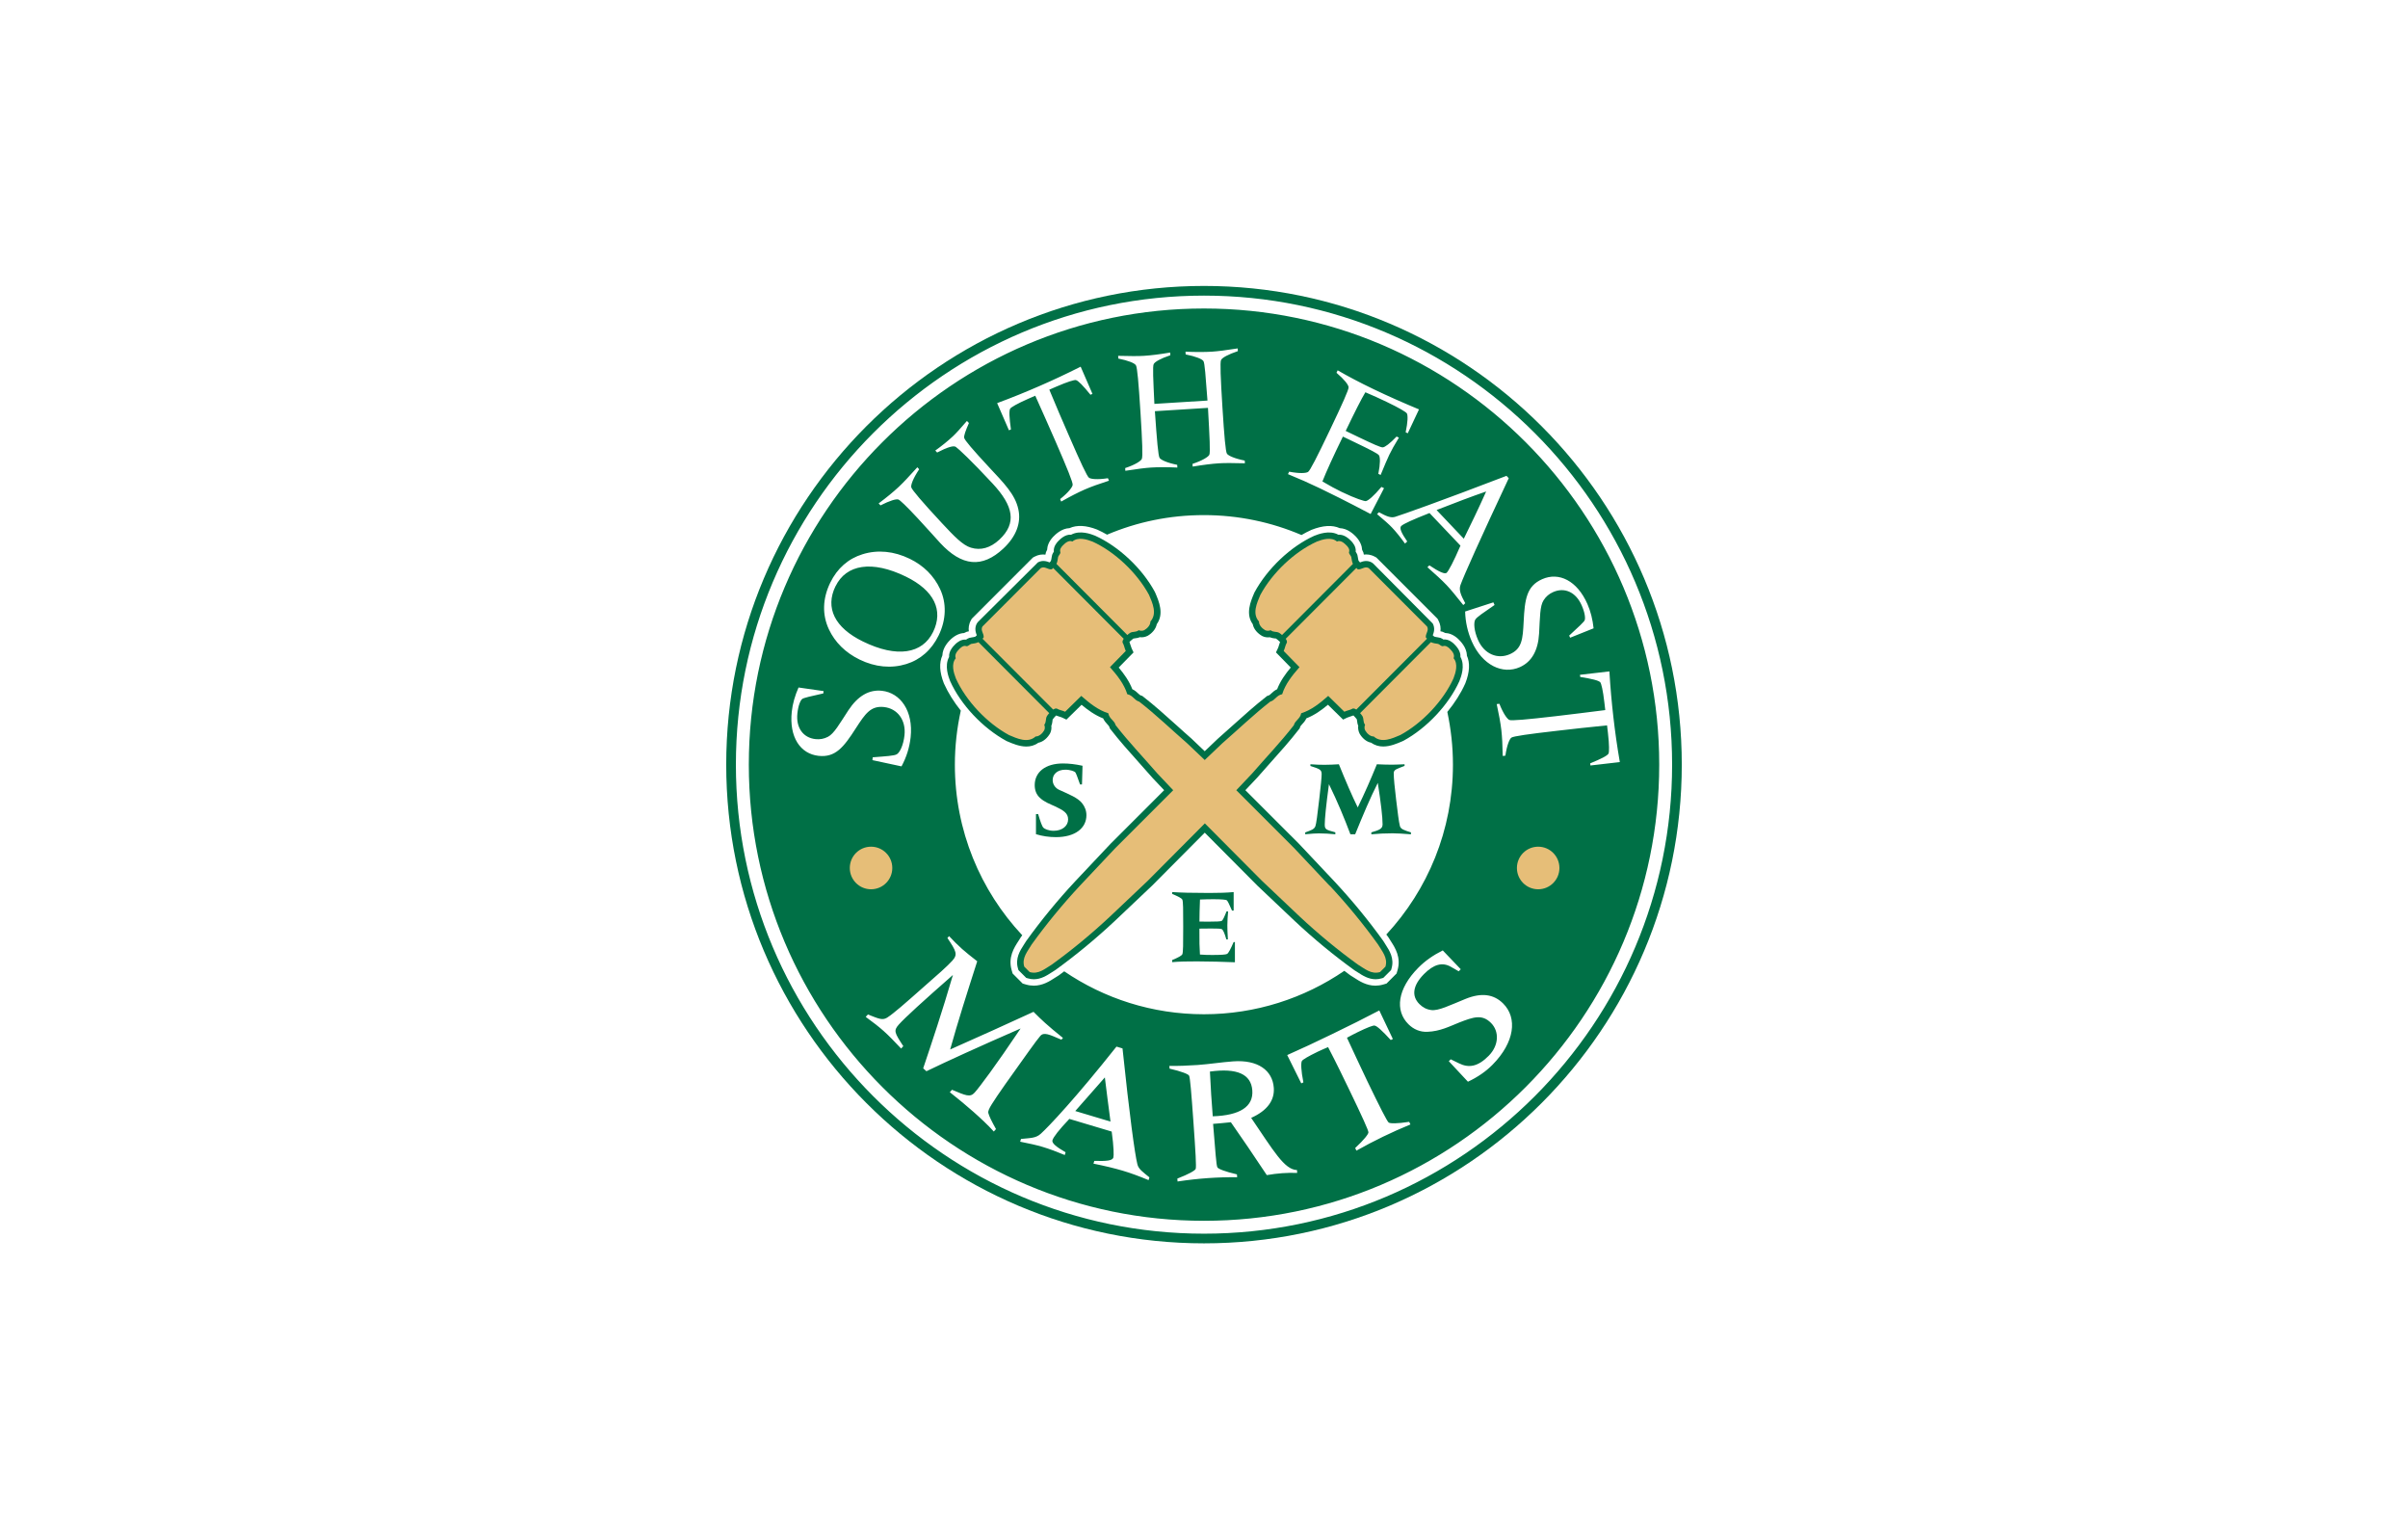 <?xml version="1.0" encoding="UTF-8"?><svg id="a" xmlns="http://www.w3.org/2000/svg" viewBox="0 0 630 400"><defs><style>.j{fill:#e6be78;}.k{fill:#fff;}.l{fill:#007046;}</style></defs><rect id="b" class="k" x="0" width="630" height="400"/><path id="c" class="l" d="M315,74.79c-68.93,0-125,56.17-125,125.21s56.07,125.21,125,125.21,125-56.17,125-125.21-56.08-125.21-125-125.21Z"/><path id="d" class="k" d="M315,322.68c-67.53,0-122.47-55.03-122.47-122.68s54.94-122.68,122.47-122.68,122.47,55.03,122.47,122.68-54.94,122.68-122.47,122.68ZM315,80.69c-65.67,0-119.09,53.52-119.09,119.31s53.43,119.31,119.09,119.31,119.1-53.52,119.1-119.31-53.43-119.31-119.1-119.31ZM228.25,198.83l.08-.75c3.54-.28,5.64-.39,6.31-.8.76-.44,1.72-2.34,2-4.97.43-4-1.86-7-5.38-7.38-3.47-.37-4.89,1.76-7.34,5.54-3.19,4.98-5.34,7.7-9.75,7.23-4.79-.52-7.73-4.92-7.02-11.55.22-2.07.83-4.19,1.77-6.33l6.55.94-.07.61c-3.31.74-5.16,1.16-5.52,1.45-.47.38-1.04,1.7-1.26,3.76-.41,3.81,1.55,6.4,4.74,6.74,1.13.12,2.19-.05,3.25-.6,1.61-.83,3.02-3.38,5.35-6.94,2.49-3.78,5.43-5.46,8.76-5.1,4.88.53,8.26,5.31,7.53,12.13-.29,2.68-1.08,5.21-2.39,7.64l-7.61-1.63ZM218.59,153.36c2.79-5.74,9.53-6.87,18.4-2.55,7.43,3.62,9.89,8.82,7.14,14.47-2.79,5.74-9.47,6.85-18.34,2.52-7.47-3.64-9.93-8.84-7.21-14.45M245.96,154.08c-1.62-3.47-4.31-6.15-7.92-7.91-4.16-2.03-8.43-2.43-12.38-1.2-3.7,1.14-6.61,3.67-8.45,7.45-2.02,4.17-2.13,8.38-.35,12.18,1.6,3.41,4.33,6.11,8.02,7.91,4.12,2.01,8.34,2.38,12.23,1.18,3.7-1.14,6.63-3.71,8.47-7.49,2-4.12,2.1-8.44.38-12.12M230.38,132.18c2.45-1.25,4.03-1.7,4.63-1.54.43.12,2.14,1.75,5.1,4.93,2.77,2.97,4.69,5.18,5.88,6.46,5.66,6.09,10.95,6.64,16.51,1.45,3.35-3.13,4.71-6.72,3.93-10.26-.83-3.94-3.86-6.93-7.66-11.01-4.21-4.53-6.4-7.08-6.51-7.69-.11-.54.33-1.79,1.24-3.87l-.52-.55c-1.67,1.95-2.89,3.28-3.68,4.02-1.35,1.26-2.86,2.48-4.6,3.72l.48.52c2.65-1.38,4.31-1.89,4.89-1.47.72.49,4.05,3.59,9.61,9.57,5.5,5.91,6.38,10.39,1.79,14.68-2.35,2.19-4.91,2.9-7.45,2.11-2.15-.64-4.4-3-7.59-6.42-5.21-5.6-7.87-8.74-8.02-9.38-.14-.64.48-2.32,2.07-4.71l-.48-.52c-2.15,2.4-3.78,4.11-4.89,5.15-1.38,1.29-3.13,2.73-5.23,4.3l.48.52ZM270.86,103.52c1.78,3.97,3.56,7.94,5.29,11.92,3.05,7.02,4.59,10.79,4.49,11.4-.1.61-1.1,1.97-3.28,3.7l.28.65c2.4-1.36,4.42-2.39,6.1-3.13,1.69-.74,3.78-1.49,6.4-2.33l-.28-.65c-2.75.43-4.43.23-4.94-.11-.51-.34-2.22-4.03-5.27-11.05-1.6-3.68-3.36-7.71-5.12-12l1.82-.79c2.94-1.28,4.72-1.8,5.12-1.72.63.14,1.85,1.41,3.83,3.84l.52-.23-3.09-7.11c-3.76,1.9-7.31,3.55-10.77,5.06-3.46,1.51-7.13,3.01-11.08,4.47l3.09,7.11.52-.23c-.43-3.11-.53-4.88-.2-5.43.21-.35,1.8-1.3,4.74-2.59l1.82-.79ZM314.84,94.42c.36.5.58,3.94,1.07,10.35l-13.89.87c-.31-6.42-.48-9.87-.18-10.41.29-.59,1.75-1.44,4.35-2.31l-.04-.71c-2.71.46-4.97.74-6.85.86-1.41.09-3.68.09-6.76,0l.04.71c2.68.54,4.24,1.2,4.6,1.75.36.5.71,4.6,1.2,12.29.48,7.64.64,11.71.34,12.25-.3.54-1.7,1.48-4.34,2.36l.04.71c3.04-.48,5.29-.76,6.71-.85,1.88-.12,4.15-.12,6.9,0l-.04-.71c-2.73-.54-4.24-1.3-4.6-1.79-.37-.55-.71-4.6-1.24-12.24l13.89-.87c.43,7.65.64,11.71.35,12.29-.3.54-1.75,1.48-4.39,2.36l.04.71c2.71-.45,5.01-.74,6.9-.86,1.41-.09,3.68-.09,6.76,0l-.04-.71c-2.73-.54-4.29-1.29-4.65-1.79-.36-.5-.71-4.55-1.19-12.19-.48-7.69-.65-11.8-.35-12.34.29-.59,1.8-1.44,4.39-2.31l-.04-.71c-3.04.48-5.3.76-6.71.85-1.88.12-4.2.12-6.95.01l.04.71c2.68.54,4.28,1.2,4.65,1.74M336.95,124.01c2.85,1.16,5.66,2.4,8.38,3.71,2.34,1.12,6.79,3.31,13.27,6.73l3.5-6.76-.68-.33c-2.05,2.42-3.44,3.59-4.08,3.71-.34.05-2.59-.61-6.37-2.43-1.4-.67-3.07-1.58-4.99-2.71.99-2.51,2.76-6.43,5.36-11.74l3.45,1.66c3.66,1.76,5.68,2.78,5.99,3.24.33.52.37,2.17-.17,4.85l.6.29c1.01-2.45,1.75-4.2,2.26-5.26.53-1.11,1.35-2.6,2.52-4.5l-.6-.29c-1.78,1.87-3.06,2.78-3.6,2.83-.55.05-2.61-.89-6.27-2.64l-3.45-1.66c2.41-5.03,4.12-8.4,5.15-10.11,2,.85,3.81,1.67,5.51,2.49,3.36,1.61,5.11,2.66,5.35,3.04.28.5.27,2.17-.32,4.93l.55.27,2.94-6.25c-4.02-1.67-8-3.42-11.91-5.3-3.62-1.74-6.71-3.38-9.37-4.92l-.31.64c2.08,1.78,3.11,3.12,3.17,3.77.07.61-1.62,4.36-4.94,11.31-3.3,6.91-5.14,10.53-5.67,10.86-.52.33-2.21.46-4.94-.07l-.31.64ZM375.85,133.4c4.79-1.88,9.1-3.51,12.97-4.85-2.02,4.53-4.03,8.66-5.85,12.36l-7.12-7.51ZM360.27,134.47c1.86,1.55,3.14,2.69,3.92,3.51.98,1.03,2.14,2.46,3.4,4.2l.58-.55c-1.55-2.25-2.11-3.53-1.57-4.05.62-.59,3.08-1.69,7.4-3.39l8.1,8.53c-1.85,4.3-3.11,6.61-3.62,7.1-.45.42-1.96-.22-4.52-1.95l-.51.49c2.02,1.79,3.72,3.3,5.05,4.71.98,1.03,2.43,2.77,4.34,5.19l.51-.49c-1.18-2.14-1.71-3.45-1.25-4.75.93-2.58,5.11-11.91,12.63-27.94l-.59-.62c-17.56,6.74-27.33,10.17-29.15,10.73-1.11.34-2.3-.16-4.21-1.21l-.51.49ZM383.32,159.96c.08,2.76.66,5.34,1.74,7.81,2.77,6.27,8.08,8.72,12.57,6.73,3.06-1.36,4.77-4.28,5.04-8.8.24-4.24.19-7.17,1.17-8.69.64-1.01,1.47-1.69,2.51-2.15,2.93-1.3,5.92-.04,7.46,3.47.84,1.9,1,3.33.79,3.89-.17.44-1.56,1.72-4.06,4.02l.25.56,6.14-2.46c-.25-2.32-.78-4.46-1.62-6.36-2.69-6.1-7.44-8.44-11.84-6.49-4.06,1.8-4.56,5.22-4.84,11.14-.23,4.5-.4,7.05-3.59,8.47-3.24,1.43-6.72-.02-8.34-3.7-1.07-2.42-1.18-4.54-.74-5.31.37-.68,2.14-1.82,5.06-3.85l-.31-.69-7.4,2.4ZM419.98,185.73c-4.31.54-8.62,1.09-12.93,1.59-7.6.88-11.64,1.25-12.19.98-.55-.27-1.56-1.63-2.58-4.22l-.7.08c.59,2.69.99,4.93,1.21,6.76.21,1.83.32,4.06.36,6.81l.7-.08c.4-2.76,1.07-4.31,1.55-4.7.48-.39,4.5-.95,12.1-1.82,3.99-.46,8.35-.96,12.95-1.4l.23,1.97c.37,3.19.34,5.05.15,5.41-.32.56-1.89,1.36-4.79,2.55l.06.56,7.69-.89c-.72-4.15-1.26-8.04-1.69-11.8-.43-3.76-.79-7.71-1.04-11.92l-7.69.89.06.56c3.1.5,4.81.92,5.24,1.39.27.3.72,2.11,1.08,5.3l.23,1.97ZM226.5,265.98c1.92,1.4,3.49,2.61,4.72,3.72,1.27,1.13,2.76,2.66,4.54,4.56l.57-.63c-2.3-3.52-2.6-4.04-1.19-5.63,1.63-1.83,6.34-6.12,14.17-12.99-2.8,9.6-5.52,17.69-7.78,24.42l.85.76c5.56-2.69,13.78-6.44,24.64-11.18-6.57,9.78-10.7,15.28-12.02,16.76-1.19,1.34-2.33.77-5.93-.73l-.57.63c2.41,1.91,4.48,3.63,6.21,5.17,1.94,1.73,3.74,3.4,5.3,5.12l.57-.64c-1.12-2.01-1.8-3.38-2.01-4.21-.1-.53.23-1.18.91-2.29,1.44-2.33,4.69-6.9,9.65-13.81,1.55-2.16,2.58-3.53,3.05-4.06.94-1.06,2.35-.37,5.51.99l.41-.46c-1.96-1.56-3.54-2.91-4.7-3.95-.88-.79-1.87-1.74-3-2.88-7.17,3.29-14.4,6.58-21.81,9.85,2-7.21,4.44-14.85,7.08-23.07-1.68-1.31-3.01-2.37-3.96-3.22-1.2-1.07-2.33-2.21-3.4-3.36l-.44.49c2.34,3.48,2.75,4.3,1.3,5.92-1.23,1.38-3.9,3.74-7.88,7.21-4.46,3.94-7.45,6.59-9.22,7.72-1.26.78-2.36.17-5-.85l-.57.63ZM289.06,281.82c.46,3.59.92,7.48,1.48,11.54l-9.22-2.76c2.25-2.58,4.84-5.51,7.74-8.79M290.85,295.97c.57,4.02.57,6.34.44,6.79-.26.86-1.87.97-4.99.88l-.22.72c3.02.61,5.55,1.22,7.67,1.85,1.99.59,4.26,1.42,6.75,2.46l.22-.72c-1.7-1.4-2.86-2.14-3.16-3.46-.67-2.72-2.05-12.8-3.88-30.27l-1.58-.47c-10.73,13.52-17.71,20.9-19.8,22.79-1.29,1.19-2.74,1.1-5.18,1.36l-.22.72c2.37.46,4.31.9,5.81,1.34,1.9.57,3.8,1.29,5.86,2.15l.22-.72c-2.52-1.45-3.66-2.43-3.44-3.15.26-.86,1.69-2.7,4.42-5.58l11.08,3.31ZM317.29,291.98c-.31-3.67-.54-7.59-.74-11.7,7.07-.98,10.79.65,11.09,4.94.3,4.2-3.18,6.53-10.35,6.76M308.09,309.03c5.34-.81,10.56-1.18,15.58-1.11l-.05-.75c-3.13-.73-4.83-1.41-5.1-1.82-.32-.45-.54-4.27-1.14-11.39,1.37-.1,2.92-.25,4.65-.43,2.79,3.97,5.91,8.58,9.4,13.83,2.76-.48,5.44-.67,7.95-.57l-.05-.75c-3.32-.1-6.13-5.06-11.99-13.65,4.17-1.86,6.16-4.56,5.92-7.86-.32-4.57-4.17-7.38-10.61-6.92-3.06.22-6.15.72-9.3.95-2.59.18-5.09.27-7.41.24l.05.71c3.13.73,4.83,1.41,5.1,1.82.27.41.6,4.46,1.15,12.19.55,7.73.79,11.79.58,12.23-.2.44-1.8,1.36-4.79,2.52l.05.75ZM354.86,300.97c4.57-2.58,9.29-4.87,14.15-6.86l-.33-.68c-3.17.49-4.97.46-5.36.18-.4-.28-2.25-3.9-5.62-10.88-1.83-3.79-3.55-7.58-5.3-11.3,1.08-.58,2-1.07,2.81-1.46,2.55-1.24,4.01-1.79,4.41-1.72.61.07,2.01,1.34,4.24,3.78l.55-.27-3.55-7.47c-3.72,1.96-7.82,4-12.32,6.18-4.33,2.1-8.22,3.93-11.77,5.49l3.68,7.41.55-.27c-.63-3.16-.67-5.08-.39-5.59.24-.38,1.58-1.18,4.13-2.42.76-.37,1.72-.78,2.72-1.21,2.27,4.36,4.05,8.07,5.53,11.13,3.37,6.98,5.05,10.68,5.03,11.17-.03.49-1.12,1.91-3.47,4.1l.33.68ZM384.04,282.94c2.5-1.18,4.66-2.63,6.45-4.45,5.78-5.85,6.58-12.24,2.76-16.03-2.48-2.46-5.69-2.85-9.75-1.22-4.33,1.76-7.13,3.18-9.03,2.95-1.24-.16-2.24-.69-3.11-1.56-2.11-2.1-1.76-4.87,1.2-7.86,2.52-2.55,4.79-3.17,7-1.91l2.08,1.19.53-.54-4.7-4.92c-2.5,1.25-4.63,2.73-6.42,4.55-5.45,5.51-6.15,11.2-2.56,14.76,1.37,1.36,3.08,2.06,4.95,1.98,3.37-.12,5.9-1.47,8.3-2.42,3.76-1.46,6-2.24,8.34.09,2.21,2.2,2.1,5.87-.59,8.6-2.82,2.86-5.22,3.27-7.83,1.95l-2.11-1.03-.5.5,5,5.36ZM383.79,171.43c-.09-2.12-1.63-3.66-2.3-4.32-1.21-1.12-2.38-1.51-3.39-1.55-.2-.11-.43-.22-.69-.32l-.55-.12c.1-.81.03-1.79-.53-2.85l-.24-.44-15.99-16-.44-.24c-1.05-.56-2.03-.63-2.84-.53l-.12-.55c-.1-.26-.21-.5-.33-.7-.05-1.01-.47-2.2-1.64-3.47-.59-.59-2.11-2.12-4.23-2.2-1.93-.87-4.39-.73-7.39.45-.87.39-1.74.85-2.6,1.35-7.84-3.35-16.47-5.21-25.53-5.21s-17.55,1.82-25.34,5.12c-.85-.49-1.72-.94-2.59-1.33-2.88-1.13-5.31-1.25-7.24-.38-2.11.09-3.66,1.63-4.32,2.31-1.11,1.21-1.49,2.38-1.54,3.38-.11.2-.23.43-.32.69l-.12.55c-.81-.1-1.79-.03-2.84.53l-.44.24-15.99,16-.24.44c-.57,1.05-.63,2.04-.53,2.85l-.55.12c-.26.1-.5.21-.7.33-1.01.05-2.2.47-3.48,1.64-.59.59-2.11,2.11-2.19,4.22-.87,1.93-.75,4.35.37,7.24l.07.16c1.08,2.4,2.59,4.79,4.38,7.03-1,4.56-1.55,9.28-1.55,14.14,0,17.26,6.7,32.95,17.63,44.62-.11.15-.22.3-.33.45l-.17.26c-.16.27-.34.55-.52.83-1.1,1.69-2.75,4.24-1.74,7.64l.24.82,2.63,2.63.82.24c.74.22,1.43.31,2.09.31,2.37,0,4.21-1.2,5.53-2.06.28-.18.55-.36.83-.52l.26-.17c.45-.32.89-.67,1.34-1,10.42,7.09,23,11.23,36.55,11.23s26.27-4.2,36.73-11.36c.5.37,1,.76,1.51,1.13l.26.17c.28.16.55.34.83.52,1.32.86,3.17,2.06,5.53,2.06.66,0,1.35-.09,2.09-.31l.82-.24,2.63-2.63.24-.82c1.01-3.4-.65-5.95-1.74-7.64-.18-.28-.36-.55-.52-.83l-.17-.26c-.16-.22-.33-.44-.49-.65,10.81-11.65,17.43-27.25,17.43-44.41,0-4.74-.52-9.35-1.47-13.81,1.92-2.34,3.53-4.85,4.66-7.37l.07-.16c1.12-2.88,1.25-5.31.37-7.24Z"/><path id="e" class="l" d="M382.09,171.82c.11-1.62-1.13-2.85-1.74-3.46-.36-.33-1.31-1.22-2.71-1.09-.2-.14-.46-.31-.79-.43l-.67-.14c-.35-.05-.71-.11-.95-.2l-.38-.34s0,0,0,0c.24-.62.69-1.77,0-3.07l-15.58-15.69-.4-.29c-1.28-.69-2.43-.25-3.05,0l-.39-.46c-.08-.25-.13-.57-.18-.89l-.13-.65c-.12-.33-.29-.59-.43-.79.14-1.37-.77-2.36-1.14-2.77-.57-.58-1.81-1.82-3.41-1.69-2.32-1.28-5.22-.14-6.31.29-6.14,2.78-12.25,8.54-15.63,14.81l-.1.24c-.87,2.04-2.3,5.37-.34,8.07.26,1.38,1.36,2.46,2.47,3.09.61.31,1.3.41,1.98.32.49.2.94.26,1.28.3.15.02.35.04.3,0,.17.11.35.25.52.4l.52.46.07.09c-.13.32-.22.63-.31.92-.07.25-.14.5-.26.73l-.5,1.06,3.87,3.96c-1.37,1.64-2.73,3.51-3.56,5.67-.7.32-1.17.77-1.55,1.13-.35.34-.51.47-.71.52l-.32.09-.26.2c-2.97,2.31-5.85,4.91-8.64,7.41-1.34,1.2-2.67,2.4-4.07,3.63l-3.4,3.24-3.45-3.29c-1.35-1.17-2.68-2.38-4.01-3.58-2.79-2.51-5.67-5.1-8.64-7.41l-.26-.2-.32-.09c-.2-.06-.35-.19-.71-.52-.38-.36-.85-.81-1.55-1.13-.83-2.16-2.19-4.03-3.56-5.67l3.88-3.96-.5-1.06c-.11-.24-.18-.49-.26-.74-.09-.29-.18-.59-.31-.92l.06-.08.53-.47c.17-.15.35-.29.42-.34.05-.03.26-.05.4-.07.34-.04.8-.09,1.29-.3.69.09,1.39-.02,2.06-.36,1.04-.59,2.12-1.67,2.39-3.05,1.96-2.7.53-6.03-.34-8.06l-.17-.38c-3.31-6.13-9.42-11.89-15.64-14.7-1.02-.4-3.9-1.53-6.24-.26-1.6-.13-2.85,1.13-3.46,1.75-.32.36-1.22,1.34-1.09,2.71-.14.2-.31.47-.43.79l-.13.63c-.05.36-.11.74-.21.99l-.32.38s-.01,0-.02,0c-.62-.24-1.77-.7-3.07,0l-15.68,15.59-.29.4c-.69,1.29-.24,2.45,0,3.07,0,0,0,0,0,0l-.39.36c-.24.09-.59.15-.94.2l-.67.14c-.33.12-.59.29-.79.43-1.36-.12-2.36.77-2.77,1.14-.57.57-1.8,1.8-1.69,3.41-1.27,2.32-.15,5.22.25,6.24l.03.08c2.77,6.15,8.51,12.28,14.77,15.67l.24.1c1.29.55,3.09,1.33,4.92,1.33,1.07,0,2.14-.26,3.13-.98,1.38-.27,2.46-1.36,3.09-2.47.3-.61.41-1.29.32-1.97.21-.49.26-.94.3-1.29.02-.15.05-.37,0-.3.11-.18.26-.37.42-.55l.52-.56c.32.13.62.22.91.31.25.07.5.15.73.26l1.07.51,3.96-3.88c1.64,1.37,3.5,2.73,5.65,3.56.32.7.77,1.18,1.12,1.56.31.33.46.5.52.71l.09.32.2.26c2.31,2.98,4.9,5.87,7.4,8.67,1.2,1.34,2.39,2.67,3.61,4.07l3.02,3.19-14.05,14.04-9.27,9.84c-4.63,4.98-8.92,10.2-12.82,15.64-.17.3-.37.59-.56.89-.98,1.51-2.33,3.59-1.54,6.24l.12.41,2.03,2.03.41.12c.55.17,1.08.24,1.59.24,1.9,0,3.44-1.01,4.64-1.78.3-.19.59-.39,1.02-.65,5.31-3.84,10.52-8.14,15.48-12.78l9.84-9.32,13.73-13.81,13.77,13.85,9.81,9.29c4.95,4.64,10.16,8.93,15.6,12.86.3.18.59.37.89.56,1.19.78,2.74,1.78,4.64,1.78.5,0,1.03-.07,1.59-.24l.41-.12,2.03-2.03.12-.41c.79-2.65-.56-4.73-1.54-6.24-.19-.3-.38-.59-.64-1.02-3.82-5.31-8.1-10.53-12.75-15.52l-9.3-9.87-14.01-14,3.07-3.25c1.17-1.35,2.36-2.68,3.56-4.02,2.5-2.79,5.09-5.68,7.4-8.67l.2-.26.09-.32c.06-.21.21-.38.52-.71.36-.38.81-.86,1.12-1.56,2.15-.83,4.01-2.19,5.65-3.56l3.96,3.88,1.07-.51c.24-.11.49-.18.73-.26.29-.09.59-.18.91-.31l.52.56c.16.17.31.37.36.44.03.05.05.26.07.41.04.34.09.8.3,1.29-.09.69.03,1.39.36,2.05.59,1.04,1.67,2.13,3.05,2.39.99.72,2.07.98,3.13.98,1.83,0,3.64-.78,4.92-1.33l.38-.17c6.12-3.32,11.86-9.45,14.63-15.6l.03-.08c.4-1.02,1.53-3.92.25-6.24Z"/><path id="f" class="j" d="M380.3,172.17c1.24,1.47.56,3.76-.03,5.27-2.64,5.87-8.18,11.71-13.9,14.81-2.06.88-4.92,2.22-6.96.38-.93.02-1.79-.8-2.25-1.6-.23-.46-.21-1.01-.02-1.47-.59-.71-.27-1.49-.69-2.25-.17-.26-.37-.53-.61-.78l18.52-18.57c.58.29,1.29.36,1.91.46.42.15.82.67,1.24.59.69-.23,1.22.15,1.7.59.71.71,1.49,1.56,1.09,2.58ZM330.97,164.82c.46.23,1.01.21,1.47.02.7.59,1.49.27,2.25.69.24.15.49.35.73.56l18.54-18.59c-.26-.57-.33-1.24-.43-1.84-.15-.42-.67-.82-.59-1.24.23-.69-.15-1.22-.59-1.7-.71-.71-1.56-1.49-2.57-1.09-1.47-1.24-3.76-.56-5.26.03-5.86,2.65-11.68,8.2-14.77,13.93-.88,2.06-2.22,4.93-.37,6.97-.02.94.8,1.8,1.6,2.26ZM270.94,192.63c.93.02,1.79-.8,2.25-1.6.23-.46.21-1.01.02-1.47.59-.71.27-1.49.69-2.25.17-.26.37-.53.61-.78l-18.52-18.57c-.58.29-1.29.36-1.91.46-.42.15-.82.67-1.24.59-.69-.23-1.22.15-1.7.59-.71.71-1.49,1.56-1.09,2.58-1.24,1.47-.56,3.76.03,5.27,2.64,5.87,8.18,11.71,13.9,14.81,2.06.88,4.92,2.22,6.96.38ZM347.88,231.69l-9.26-9.83-15.17-15.17,4.15-4.39c3.64-4.19,7.55-8.28,10.9-12.61.37-1.33,1.65-1.62,1.93-3.13,2.65-.83,4.88-2.61,7.07-4.54l4.22,4.14c.72-.35,1.53-.42,2.21-.84.35-.05.64.08.92.27l18.5-18.54c-.1-.09-.21-.17-.3-.29-.17-1.01.89-1.82.32-2.88l-15.28-15.3c-1.07-.57-1.87.49-2.88.32-.15-.1-.24-.23-.34-.35l-18.49,18.53c.21.29.36.61.31.98-.42.69-.5,1.49-.84,2.21l4.13,4.23c-1.93,2.19-3.7,4.43-4.53,7.08-1.51.28-1.79,1.56-3.12,1.94-4.32,3.37-8.4,7.29-12.58,10.93l-4.56,4.34-4.56-4.34c-4.18-3.64-8.26-7.57-12.58-10.93-1.33-.37-1.61-1.65-3.12-1.94-.82-2.65-2.6-4.89-4.53-7.08l4.13-4.23c-.34-.73-.42-1.53-.84-2.21-.05-.37.1-.69.31-.98l-18.48-18.53c-.1.12-.19.25-.34.35-1.01.17-1.81-.9-2.88-.32l-15.28,15.3c-.57,1.07.49,1.87.32,2.88-.08.13-.2.2-.3.29l18.5,18.54c.27-.18.57-.32.92-.27.69.42,1.49.5,2.21.84l4.22-4.14c2.19,1.93,4.42,3.71,7.07,4.54.28,1.51,1.56,1.8,1.93,3.13,3.36,4.33,7.27,8.42,10.9,12.61l4.15,4.39-15.17,15.17-9.26,9.83c-4.59,4.94-8.8,10.06-12.6,15.35-1.03,1.76-2.63,3.47-1.94,5.79l1.42,1.42c2.32.69,4.03-.91,5.78-1.95,5.28-3.81,10.38-8.03,15.31-12.64l9.81-9.29,14.93-15.01,14.93,15.01,9.81,9.29c4.92,4.61,10.03,8.83,15.31,12.64,1.75,1.04,3.46,2.64,5.78,1.95l1.42-1.42c.69-2.33-.91-4.03-1.94-5.79-3.8-5.29-8.01-10.41-12.6-15.35ZM295.66,165.53c.76-.42,1.54-.1,2.25-.69.46.19,1.01.21,1.47-.02.8-.46,1.62-1.32,1.6-2.26,1.85-2.05.51-4.91-.37-6.97-3.1-5.73-8.92-11.28-14.77-13.93-1.51-.59-3.8-1.28-5.26-.03-1.01-.4-1.87.38-2.57,1.09-.44.48-.82,1.01-.59,1.7.08.42-.44.82-.59,1.24-.1.6-.16,1.27-.43,1.84l18.54,18.59c.24-.21.49-.41.73-.56ZM227.89,221.46c-3.07,0-5.56,2.49-5.56,5.57s2.49,5.57,5.56,5.57,5.56-2.49,5.56-5.57-2.49-5.57-5.56-5.57ZM402.43,221.46c-3.07,0-5.56,2.49-5.56,5.57s2.49,5.57,5.56,5.57,5.56-2.49,5.56-5.57-2.49-5.57-5.56-5.57Z"/><path id="g" class="l" d="M271.04,212.94h.57c.59,1.99,1.02,3.21,1.39,3.57.31.31,1.36.79,2.66.79,2.29,0,3.79-1.3,3.79-2.98s-1.25-2.38-3.45-3.43c-1.36-.62-2.77-1.11-3.96-2.24-.88-.82-1.33-1.93-1.33-3.29,0-3.38,2.75-5.67,7.39-5.67,1.61,0,3.28.2,5.12.6l-.14,4.88h-.51c-.68-1.99-1.1-3.03-1.27-3.2-.2-.2-1.22-.65-2.58-.65-2.01,0-3.31,1.11-3.31,2.72,0,1.08.68,2.1,1.7,2.55,2.75,1.25,4.84,2.07,5.97,3.46.76.94,1.16,2.01,1.16,3.18,0,3.35-2.92,5.73-7.96,5.73-1.81,0-3.54-.25-5.24-.77v-5.25Z"/><path id="h" class="l" d="M306.68,251.11c1.56-.65,2.43-1.13,2.63-1.47.25-.43.25-2.84.25-7.26s0-6.69-.25-7.12c-.2-.34-1.08-.79-2.63-1.45v-.48c2.04.14,5.24.23,9.65.23,2.52,0,4.67-.06,6.43-.23v4.85h-.43c-.71-1.62-1.13-2.55-1.39-2.72-.23-.14-1.36-.26-3.48-.26-1.16,0-2.32.03-3.51.08-.09,2.3-.14,4.2-.14,5.76,1.25,0,1.98.03,2.21.03,2.18,0,3.4-.06,3.62-.2.28-.17.68-1.02,1.25-2.47h.42c-.11,1.22-.2,2.44-.2,3.63,0,.74.03,1.96.14,3.69h-.4c-.45-1.59-.85-2.5-1.19-2.69-.23-.14-1.16-.17-2.8-.17-.96,0-1.98.03-3.06.03-.03,3.01.03,5.28.14,6.78,1.13.09,2.18.11,3.2.11,2.27,0,3.6-.08,3.91-.28.37-.23.91-1.25,1.7-3.09h.34v5.28c-3.09-.11-6.4-.23-9.91-.23-2.58,0-4.73.03-6.51.2v-.54Z"/><path id="i" class="l" d="M341.51,217.72c1.53-.57,2.32-.79,2.63-1.62.23-.6.54-2.98,1.02-7.15.4-3.43.62-5.59.62-6.5,0-1.19-.65-1.36-2.94-2.1v-.45c1.42.11,2.66.14,3.71.14,1.16,0,2.41-.06,3.74-.14,1.78,4.4,3.4,8.17,4.93,11.29,1.81-3.69,3.45-7.46,5.01-11.29,1.33.06,2.66.11,3.96.11.85,0,1.95-.06,3.28-.11v.43c-2.01.79-2.83.94-2.83,1.9,0,1.42.25,3.72.62,6.86.43,3.43.68,5.76.99,6.95.2.82,1.08,1.11,2.89,1.67v.51c-2.1-.17-3.68-.26-4.81-.26-1.95,0-3.82.09-5.55.26v-.51c2.21-.62,2.94-.99,2.94-2.1,0-1.9-.42-5.5-1.25-10.84-1.98,3.91-3.88,8.42-5.92,13.44h-1.25c-1.56-4.14-3.37-8.54-5.61-13.1-.76,5.59-1.1,9.1-1.1,10.55,0,1.28.34,1.39,2.77,2.04v.51c-1.47-.14-2.92-.23-4.28-.23-.71,0-1.9.06-3.6.23v-.51Z"/></svg>